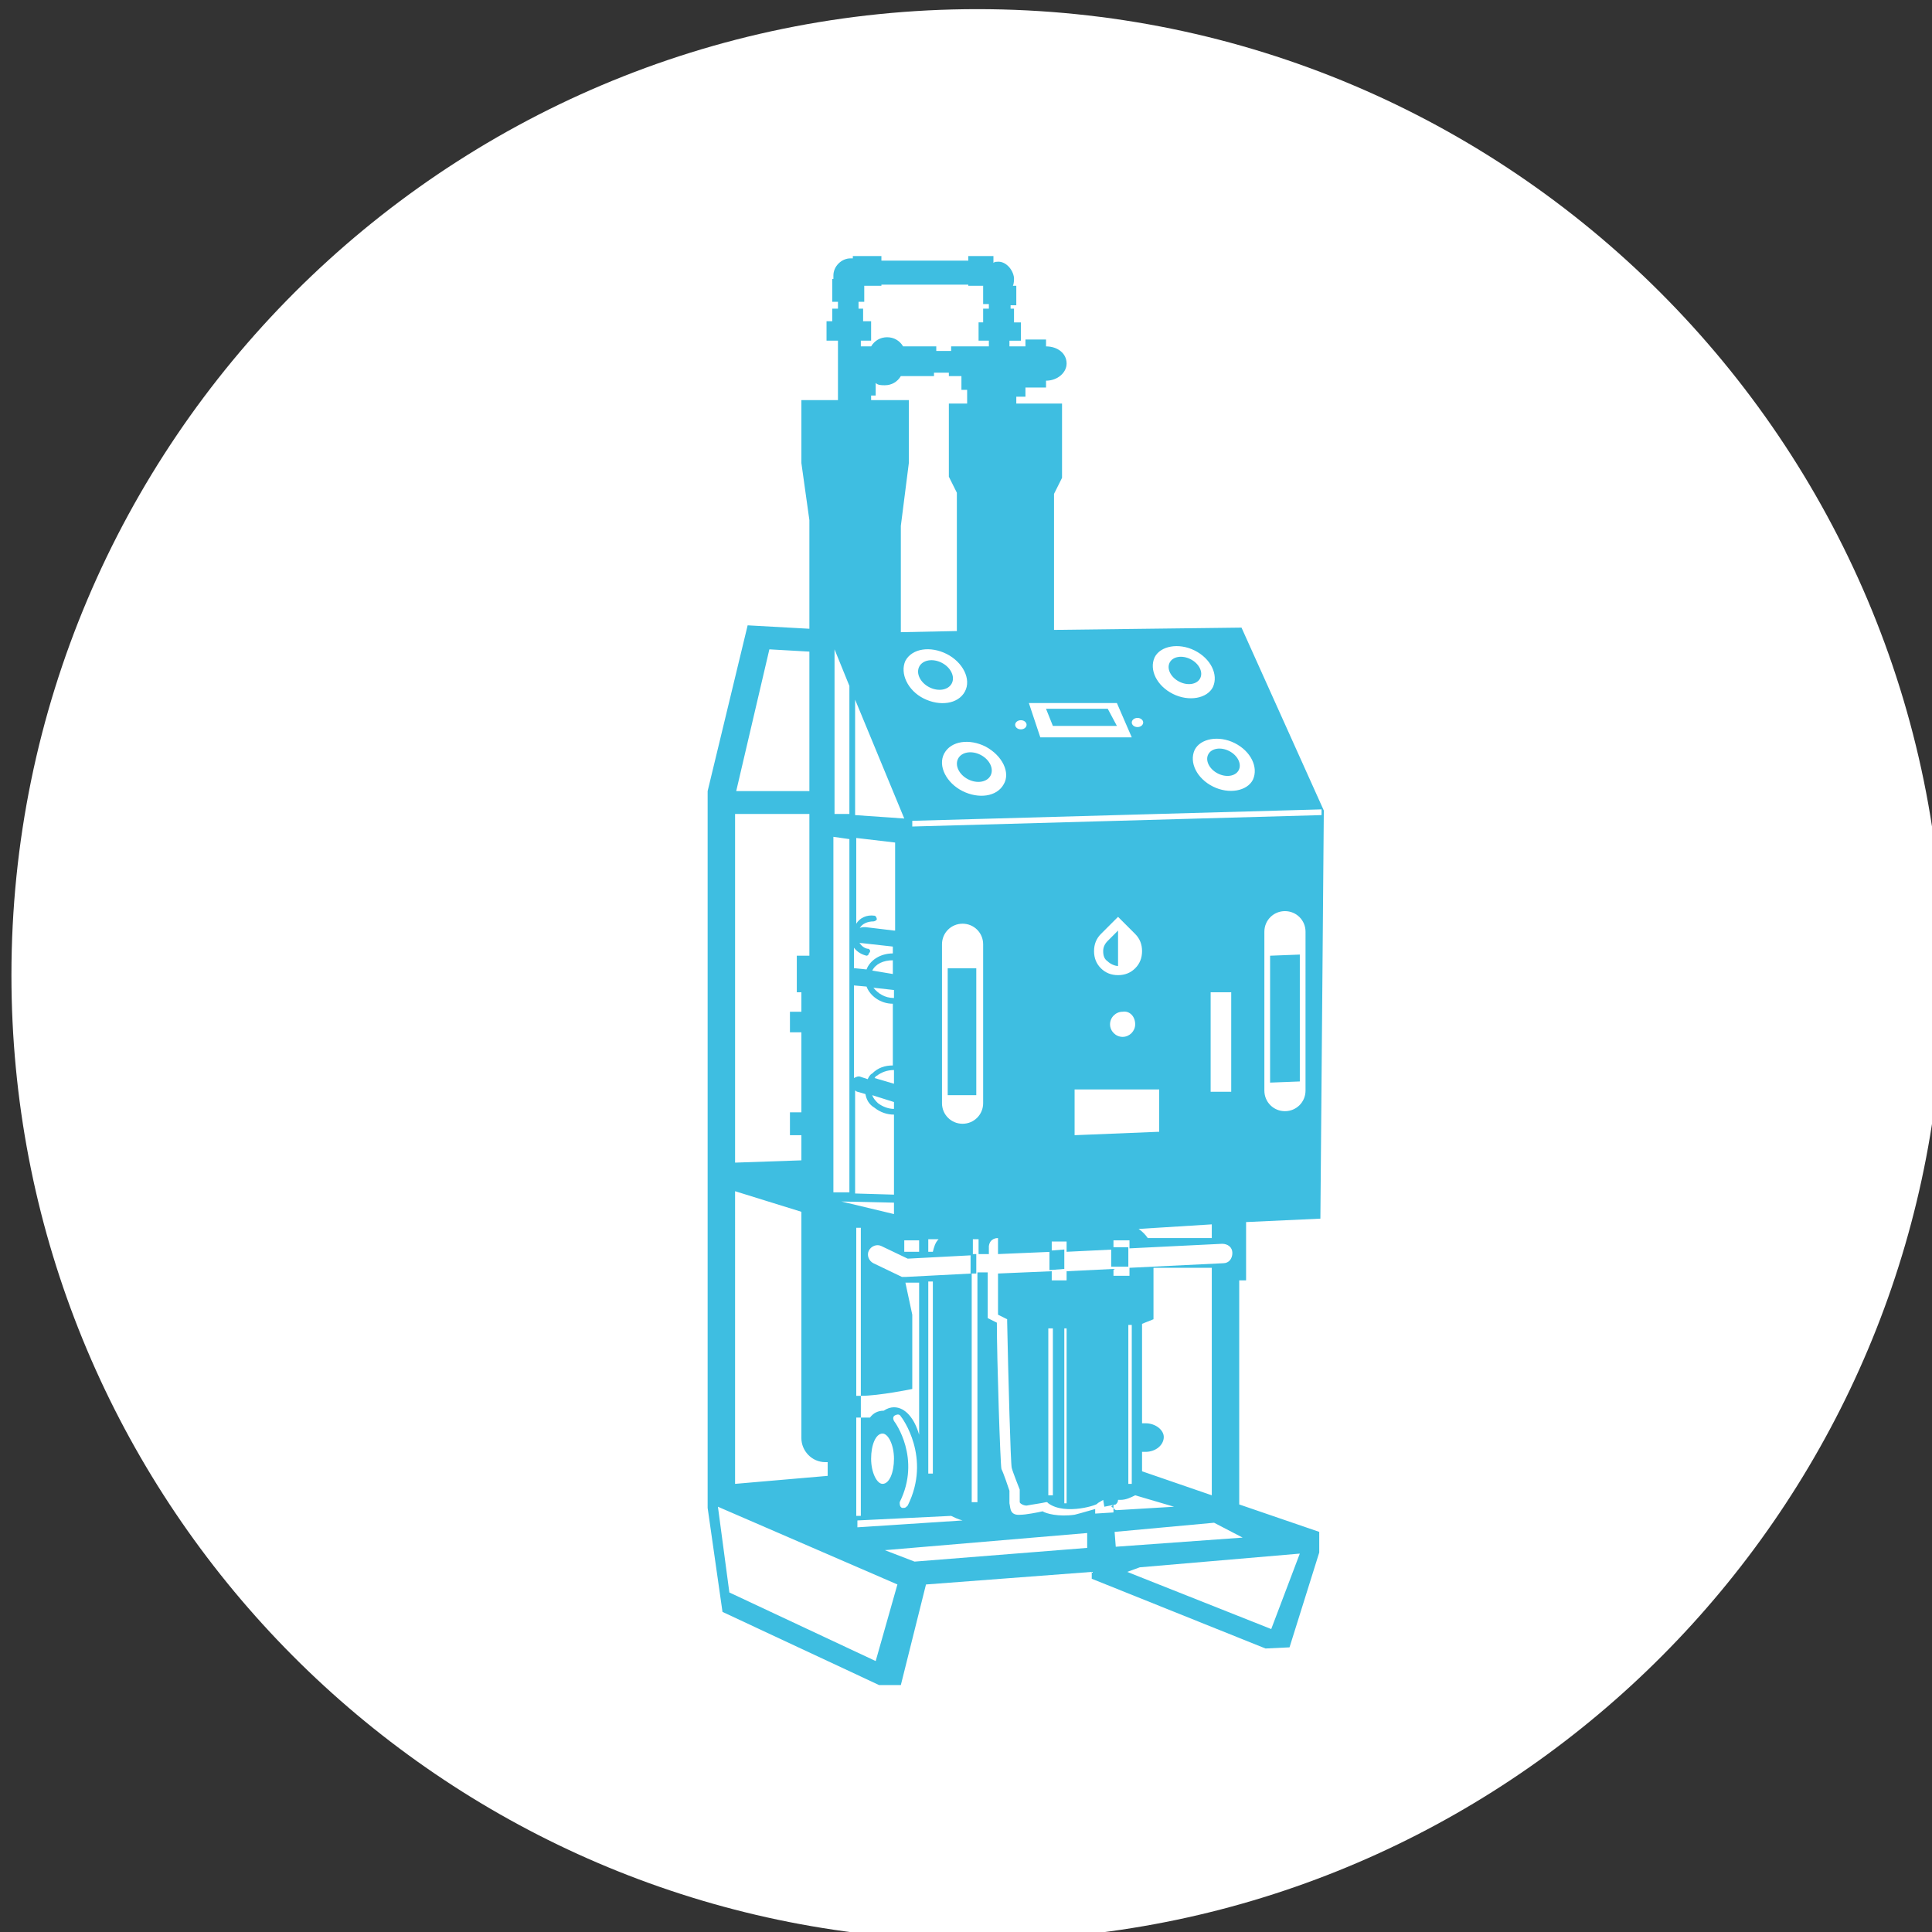 <?xml version="1.0" encoding="UTF-8"?>
<!-- Generator: Adobe Illustrator 21.0.2, SVG Export Plug-In . SVG Version: 6.00 Build 0)  -->
<svg xmlns="http://www.w3.org/2000/svg" xmlns:xlink="http://www.w3.org/1999/xlink" version="1.1" id="Layer_1" x="0px" y="0px" viewBox="0 0 169 169" style="enable-background:new 0 0 169 169;" xml:space="preserve">
<rect x="0" y="0" width="169" height="169" fill="#333333" stroke="none"/>
<style type="text/css">
	.st0{fill:#FFFFFF;}
	.st1{fill:#3EBEE1;}
</style>
<path class="st0" d="M85.5,0.8C38.9,0.8,1,38.7,1,85.3C1,129,34.3,165,76.9,169.3c0.5,0,0.9,0.1,1.4,0.1c1,0.1,1.9,0.2,2.9,0.2  c1.4,0.1,2.9,0.1,4.3,0.1s2.9,0,4.3-0.1c1,0,1.9-0.1,2.9-0.2c0.5,0,0.9-0.1,1.4-0.1C136.7,165,170,129,170,85.3  C170,38.7,132.1,0.8,85.5,0.8z"></path>
<g>
	<ellipse transform="matrix(0.459 -0.889 0.889 0.459 -8.164 104.684)" class="st1" cx="81.8" cy="59" rx="1.2" ry="1.6"></ellipse>
	<ellipse transform="matrix(0.459 -0.889 0.889 0.459 -13.529 112.044)" class="st1" cx="85.2" cy="67.1" rx="1.2" ry="1.6"></ellipse>
	<polygon class="st1" points="97.7,63.5 96.9,62 91.5,62 92.1,63.5  "></polygon>
	<ellipse transform="matrix(0.459 -0.889 0.889 0.459 3.913 123.803)" class="st1" cx="103.6" cy="58.7" rx="1.1" ry="1.5"></ellipse>
	<polygon class="st1" points="85.4,84.7 82.9,84.7 82.9,95.8 85.4,95.8  "></polygon>
	<polygon class="st1" points="111.1,94.7 113.7,94.6 113.7,83.5 111.1,83.6  "></polygon>
	<path class="st1" d="M96.5,83.2c0,0.4,0.1,0.7,0.4,0.9c0.2,0.2,0.6,0.4,0.9,0.4l0,0v-3.1l-0.9,0.9C96.6,82.6,96.5,82.9,96.5,83.2z"></path>
	<ellipse transform="matrix(0.459 -0.889 0.889 0.459 -1.386 131.185)" class="st1" cx="107" cy="66.7" rx="1.1" ry="1.5"></ellipse>
	<path class="st1" d="M109,112v-5.1l6.5-0.3l0.3-35.7l-7.2-16l-16.4,0.2V43.2l0.7-1.4v-6.5h-4v-0.6h0.8v-0.8h1.8v-0.6l0,0   c1,0,1.8-0.7,1.8-1.5c0-0.9-0.8-1.5-1.8-1.5l0,0v-0.6h-1.8v0.6h-1.4v-0.5h1v-1.6h-0.6V27h-0.3v-0.3h0.5V25h-0.3   c0.1-0.2,0.1-0.5,0.1-0.7c-0.1-0.8-0.8-1.5-1.5-1.4c-0.1,0-0.2,0-0.3,0.1v-0.6h-2.2v0.4h-7.6v-0.4h-2.5v0.2c-0.1,0-0.1,0-0.2,0   c-0.8,0-1.5,0.7-1.5,1.5c0,0.1,0,0.2,0,0.3h-0.1v2h0.5V27h-0.5v1.1h-0.5v1.7h1V35h-3.2v5.5l0.7,5V55l-5.4-0.3l-3.5,14.5v33.6v2.1   v24.8v0.4v1.8l1.3,9.1l13.7,6.4h1.9l2.2-8.8l14.5-1.1v0.6l15.2,6.1l2.1-0.1l2.6-8.3V134l-7-2.4V112H109z M114.2,95.4   c0,1-0.8,1.8-1.8,1.8s-1.8-0.8-1.8-1.8V81.5c0-1,0.8-1.8,1.8-1.8s1.8,0.8,1.8,1.8V95.4z M108,65c1.4,0.7,2.1,2.1,1.6,3.2   c-0.5,1-2.1,1.3-3.5,0.6c-1.4-0.7-2.1-2.1-1.6-3.2C105,64.6,106.6,64.3,108,65z M101,57.5c0.5-1,2.1-1.3,3.5-0.6s2.1,2.1,1.6,3.2   c-0.5,1-2.1,1.3-3.5,0.6S100.5,58.6,101,57.5z M99.5,62.8c0.3,0,0.5,0.2,0.5,0.4s-0.2,0.4-0.5,0.4S99,63.4,99,63.2   S99.2,62.8,99.5,62.8z M97.7,61.5l1.3,3h-8l-1-3H97.7z M89.3,63c0.3,0,0.5,0.2,0.5,0.4s-0.2,0.4-0.5,0.4s-0.5-0.2-0.5-0.4   S89,63,89.3,63z M87.8,68.6c-0.6,1.1-2.2,1.3-3.6,0.6c-1.4-0.7-2.2-2.2-1.6-3.3c0.6-1.1,2.2-1.3,3.6-0.6   C87.7,66.1,88.4,67.6,87.8,68.6z M76.2,35v-0.4h0.4v-1.1c0.2,0.2,0.5,0.2,0.8,0.2c0.6,0,1.1-0.3,1.4-0.8h2.9v-0.3H83v0.3h1.1v1.2   h0.5v1.2H83v6.4l0.7,1.4v12.1l-4.9,0.1V46l0.7-5.5V35H76.2z M80.4,108.5v1h-1.3v-1H80.4z M79.2,57.8c0.6-1.1,2.2-1.3,3.6-0.6   s2.2,2.2,1.6,3.3s-2.2,1.3-3.6,0.6C79.4,60.4,78.7,58.9,79.2,57.8z M75.1,29.8h1.1v-1.7h-0.7V27h-0.4v-0.6h0.5V25h1.5v-0.1h7.6V25   H86v1.6h0.5V27H86v1.2h-0.4v1.6h0.9v0.5h-3.3v0.4h-1.3v-0.4H79c-0.3-0.5-0.8-0.8-1.4-0.8s-1.1,0.3-1.4,0.8h-0.9v-0.5H75.1z    M79.1,71.6l-4.3-0.3V61.2L79.1,71.6z M79.8,121.5V115l-0.6-2.8h1.2v13.3c-0.4-1.4-1.2-2.4-2.2-2.4c-0.3,0-0.6,0.1-0.9,0.3l0,0   c-0.5,0-0.9,0.2-1.2,0.6h-0.8v8.6h-0.4V124h0.4v-1.9c0,0,0,0-0.1,0s-0.2,0-0.3,0v-14.7h0.4v14.7C76.9,122.1,79.8,121.5,79.8,121.5z    M83.2,132.6c0.2,0.1,0.6,0.3,1,0.4l-9.2,0.6V133L83.2,132.6z M81.2,128.9v-16.8h0.4v16.8H81.2z M76.2,127.6c0-1.2,0.4-2.2,1-2.2   c0.5,0,1,1,1,2.2c0,1.2-0.4,2.2-1,2.2C76.7,129.8,76.2,128.8,76.2,127.6z M78.2,124.3c-0.1-0.2-0.1-0.4,0.1-0.5s0.4-0.1,0.5,0.1   c0.1,0.1,2.7,3.6,0.6,7.8c-0.1,0.1-0.2,0.2-0.3,0.2c-0.1,0-0.1,0-0.2,0c-0.2-0.1-0.2-0.3-0.2-0.5C80.6,127.6,78.3,124.4,78.2,124.3   z M73.6,105.1l4.6,0.1v1L73.6,105.1z M76,83c-0.3,0-0.6-0.2-0.8-0.5c0,0,0-0.1-0.1-0.1c0.1,0.1,0.2,0.1,0.3,0.1l2.7,0.3v0.6l0,0   c-1.1,0-2,0.6-2.3,1.4l-1-0.1c0,0,0,0-0.1,0v-1.9c0,0,0,0,0,0.1c0.3,0.4,0.7,0.6,1.1,0.7l0,0c0.1,0,0.2-0.1,0.2-0.2   C76.2,83.2,76.1,83.1,76,83z M76.3,84.9c0.3-0.6,1-0.9,1.8-0.9l0,0v1.2L76.3,84.9z M78.2,86.6v0.7l0,0c-0.8,0-1.4-0.4-1.8-0.9   L78.2,86.6z M75.8,86.3c0.3,0.8,1.2,1.5,2.3,1.5l0,0l0,0v5.4l0,0l0,0c-0.7,0-1.3,0.2-1.8,0.7c-0.2,0.1-0.3,0.3-0.4,0.5l-0.6-0.2   c-0.2-0.1-0.4,0-0.6,0.1v-8.1L75.8,86.3z M78.2,93.6v1.2l-1.7-0.5c0.1-0.1,0.1-0.2,0.2-0.2C77.1,93.8,77.6,93.6,78.2,93.6z    M78.2,96.4V97c-0.5,0-1-0.2-1.4-0.5c-0.2-0.2-0.4-0.4-0.5-0.7L78.2,96.4z M78.2,81.4l-2.5-0.3c-0.2,0-0.4,0-0.5,0.1   c0.2-0.4,0.7-0.6,1.2-0.6c0.1,0,0.3-0.1,0.3-0.2s-0.1-0.3-0.2-0.3c-0.7-0.1-1.3,0.2-1.6,0.7v-7.5l3.4,0.4v7.7H78.2z M74.8,95.4   c0.1,0,0.1,0.1,0.2,0.1l0.7,0.2c0.1,0.5,0.3,0.9,0.8,1.2c0.5,0.4,1.1,0.6,1.7,0.6v7l-3.4-0.1L74.8,95.4z M73,56.8l1.3,3.2v11.2H73   V56.8z M74.3,73.4v12.5v18.4h-1.4V73.2L74.3,73.4z M67.3,56.8l3.5,0.2v12.2h-6.4L67.3,56.8z M64.3,71.2h6.5v12.4h-1.1v3.2h0.4v1.7   h-1v1.8h1v7h-1v2h1v2.2l-5.8,0.2V71.2z M64.3,105v-0.8l5.8,1.8v19.8c0,1.1,0.9,2.1,2.1,2.1h0.2v1.2l-8.1,0.7V105z M76.6,145.3   l-12.8-6l-1-7.5l15.7,6.8L76.6,145.3z M80,136.6l-2.6-1l17.7-1.5v1.3L80,136.6z M97.4,131.9v0.4l-1.6,0.1V132   c-0.4,0.1-1,0.3-1.8,0.5c-1.4,0.2-2.5-0.1-2.8-0.3c-0.4,0.1-1.5,0.3-1.9,0.3c-1,0.1-0.9-0.6-1-1v-0.1v-1c-0.1-0.3-0.5-1.5-0.7-1.9   c-0.1-0.4-0.4-9.6-0.4-12.8l-0.8-0.4v-0.2c0-0.3,0-2.2,0-3.8h-0.9v20.1H85v-20l-5.8,0.3l0,0l0,0l0,0c-0.1,0-0.1,0-0.2,0l0,0h-0.1   l0,0l-2.5-1.2c-0.4-0.2-0.6-0.7-0.4-1.1s0.7-0.6,1.1-0.4l2.3,1.1l5.7-0.3v-1.4h0.5v1.3h0.9c0-0.4,0-0.6,0-0.7   c0.1-0.7,0.7-0.7,0.8-0.7c0,0,0,0.6,0,0.8c0,0.1,0,0.3,0,0.6l4.7-0.2v-0.9h1.3v0.9l4.1-0.2v-0.8h1.4v0.7l8.1-0.4   c0.5,0,0.9,0.3,0.9,0.8s-0.3,0.9-0.8,0.9l-8.2,0.4v0.7h-1.4V111l-4.1,0.2v0.8H92v-0.8l-4.7,0.2c0,1.1,0,2.5,0,3.6l0.8,0.4v0.2   c0.1,4.9,0.3,12.4,0.4,12.8s0.7,1.9,0.7,1.9v0.1v1c0,0.1,0.3,0.3,0.6,0.3c0.5-0.1,1.3-0.2,1.7-0.3h0.1l0.1,0.1   c1.5,1.1,4.5,0.1,4.3,0l0.5-0.3l0.1,0.6l1-0.2c0.1-0.1,0.2-0.2,0.2-0.4H98c0.5,0,0.9-0.2,1.3-0.4l3.4,1l-5,0.3   C97.5,132.1,97.5,132,97.4,131.9z M81.2,109.5v-1.1h0.9c-0.3,0.3-0.4,0.7-0.5,1.1H81.2z M82.4,96.5V82.6c0-1,0.8-1.8,1.8-1.8   s1.8,0.8,1.8,1.8v13.9c0,1-0.8,1.8-1.8,1.8C83.2,98.3,82.4,97.5,82.4,96.5z M99.3,84.7c-0.4,0.4-0.9,0.6-1.5,0.6s-1.1-0.2-1.5-0.6   s-0.6-0.9-0.6-1.5s0.2-1.1,0.6-1.5l1.5-1.5l1.5,1.5c0.4,0.4,0.6,0.9,0.6,1.5C99.9,83.8,99.7,84.3,99.3,84.7z M99.3,89.6   c0,0.6-0.5,1.1-1.1,1.1s-1.1-0.5-1.1-1.1s0.5-1.1,1.1-1.1C98.8,88.4,99.3,88.9,99.3,89.6z M101.4,95.3V99L94,99.3v-4H101.4z    M106,107.1v1.2h-5.6c-0.2-0.3-0.5-0.6-0.8-0.8L106,107.1z M105.9,95.5v-8.7h1.8v8.7H105.9z M100.2,124.5c-0.1,0-0.2,0-0.3,0v-8.7   l1-0.4v-4.5h5.1v1.2v18.7l-6.1-2.1V127c0.1,0,0.2,0,0.3,0c0.9,0,1.6-0.6,1.6-1.3C101.8,125.1,101.1,124.5,100.2,124.5z M99,115.9   v13.9h-0.3v-13.9H99z M93.3,116.2v15.3h-0.2v-15.3H93.3z M92.1,116.2v14.6h-0.4v-14.6C91.7,116.2,92.1,116.2,92.1,116.2z    M111.2,142.5l-12.6-5l1.1-0.4l14-1.2L111.2,142.5z M108.7,134.5l-11.1,0.8l-0.1-1.3l8.7-0.8L108.7,134.5z M79.8,72.3v-0.5l35.8-1   v0.5L79.8,72.3z"></path>
	<polygon class="st1" points="98.7,110.8 98.7,109.1 97.2,109.1 97.2,110.8  "></polygon>
	<polygon class="st1" points="93.1,111 93.1,109.3 91.8,109.4 91.8,111.1  "></polygon>
	<polygon class="st1" points="84.9,109.7 84.9,111.4 85.4,111.4 85.4,109.7  "></polygon>
	<path class="st1" d="M97.4,131.6c-0.1,0.1-0.1,0.1-0.2,0.2c0.1,0,0.1,0.1,0.2,0.1V131.6L97.4,131.6z"></path>
</g>
</svg>
